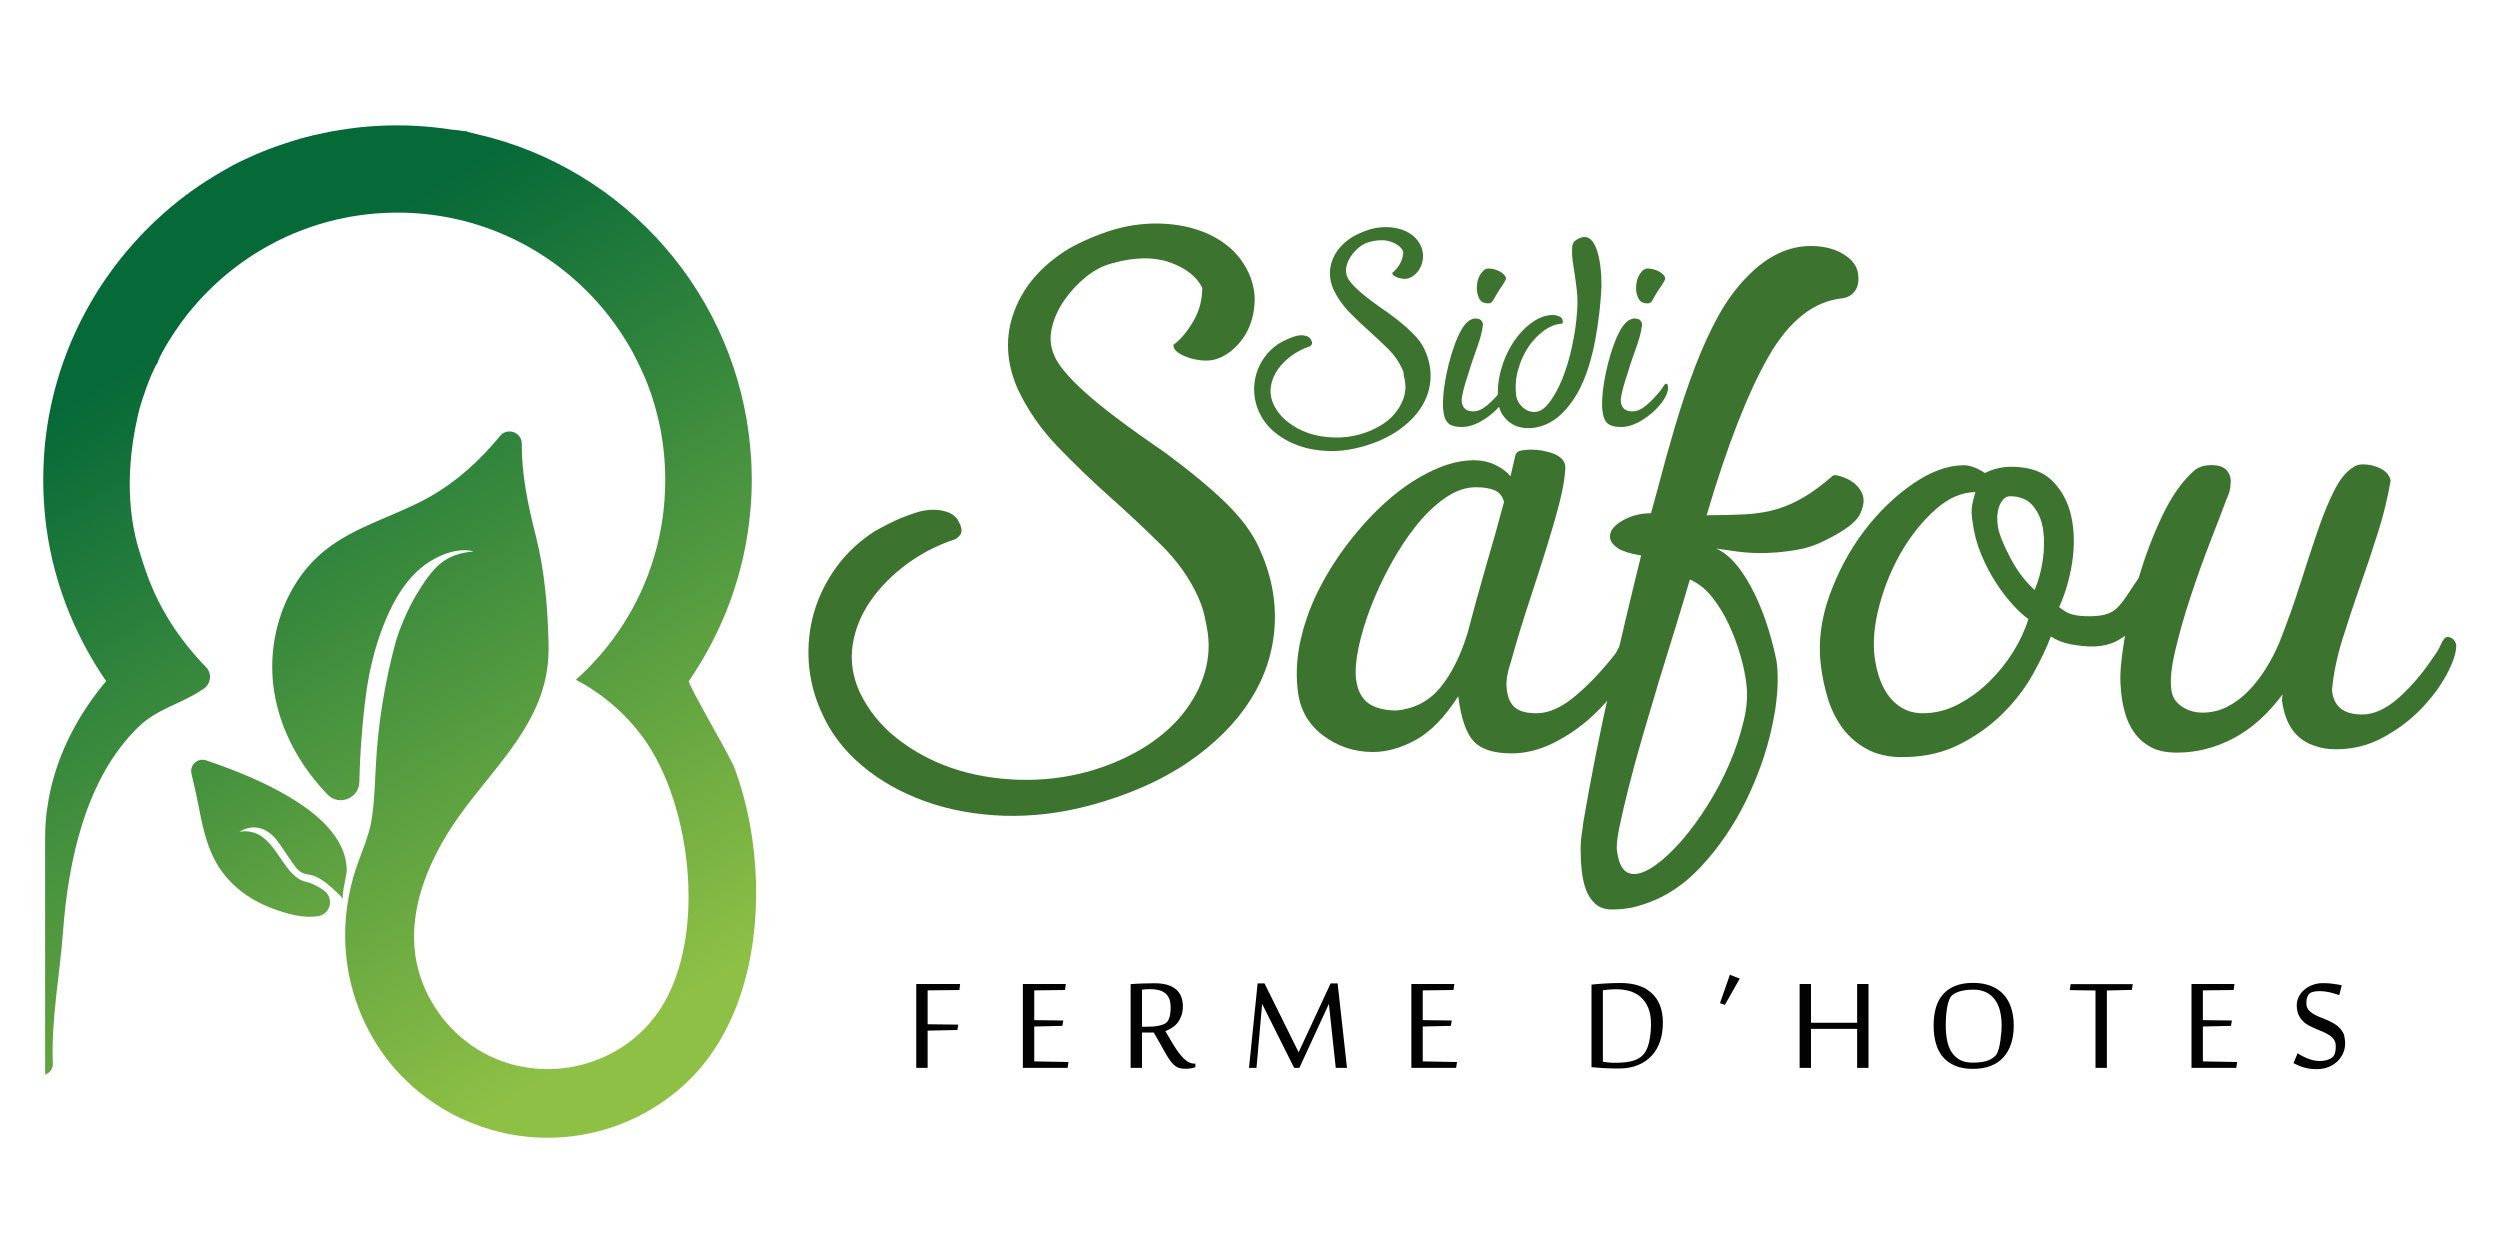 <?xml version="1.0" encoding="utf-8"?>
<!-- Generator: Adobe Illustrator 23.0.1, SVG Export Plug-In . SVG Version: 6.00 Build 0)  -->
<svg version="1.1" id="Layer_1" xmlns="http://www.w3.org/2000/svg" xmlns:xlink="http://www.w3.org/1999/xlink" x="0px" y="0px"
	 viewBox="0 0 200 99" style="enable-background:new 0 0 200 99;" xml:space="preserve">
<style type="text/css">
	.st0{fill:#3C732E;}
	.st1{fill:#020203;}
	.st2{fill:url(#XMLID_2_);}
	.st3{fill:url(#XMLID_3_);}
</style>
<g id="XMLID_21_">
	<g id="XMLID_20_">
		<g id="XMLID_69_">
			<path id="XMLID_70_" class="st0" d="M112.16,29.48c-0.26-0.57-0.63-1.09-1.12-1.58c-0.49-0.48-1.01-0.97-1.55-1.45
				c-0.54-0.48-1.06-0.98-1.57-1.5c-0.5-0.52-0.91-1.11-1.23-1.76c-0.36-0.81-0.39-1.6-0.11-2.36c0.28-0.76,0.83-1.39,1.64-1.89
				c0.4-0.23,0.85-0.42,1.34-0.58c0.44-0.13,0.87-0.19,1.3-0.19c0.43,0,0.82,0.06,1.19,0.17c0.37,0.11,0.69,0.28,0.97,0.5
				c0.28,0.22,0.49,0.5,0.65,0.84c0.13,0.3,0.18,0.59,0.17,0.87c-0.01,0.28-0.07,0.54-0.18,0.78c-0.11,0.23-0.25,0.44-0.44,0.61
				c-0.18,0.17-0.38,0.28-0.6,0.34c-0.11,0.03-0.24,0.04-0.38,0.02c-0.14-0.01-0.28-0.04-0.41-0.09c-0.13-0.04-0.23-0.1-0.32-0.16
				c-0.09-0.06-0.13-0.14-0.13-0.22c0.21-0.16,0.41-0.39,0.6-0.7c0.18-0.31,0.28-0.65,0.28-1.02c-0.17-0.34-0.5-0.6-0.98-0.77
				c-0.48-0.17-1.06-0.16-1.73,0.02c-0.28,0.07-0.55,0.21-0.81,0.42c-0.26,0.21-0.48,0.44-0.66,0.71c-0.18,0.27-0.31,0.55-0.37,0.84
				c-0.06,0.29-0.04,0.57,0.07,0.82c0.11,0.28,0.43,0.66,0.94,1.12c0.51,0.46,1.31,1.06,2.39,1.8c0.75,0.55,1.37,1.06,1.84,1.53
				c0.48,0.46,0.81,0.91,1.01,1.35c0.37,0.8,0.53,1.59,0.48,2.39c-0.05,0.8-0.3,1.54-0.74,2.24c-0.44,0.7-1.07,1.32-1.88,1.88
				c-0.81,0.55-1.79,0.99-2.94,1.3c-0.9,0.24-1.77,0.35-2.63,0.32c-0.86-0.03-1.66-0.17-2.39-0.44c-0.73-0.26-1.37-0.63-1.92-1.09
				c-0.55-0.46-0.96-1.01-1.23-1.63c-0.21-0.47-0.34-0.96-0.37-1.48c-0.04-0.52,0.02-1.02,0.16-1.51c0.14-0.49,0.37-0.95,0.68-1.38
				c0.31-0.43,0.7-0.79,1.17-1.09c0.2-0.11,0.41-0.22,0.63-0.32c0.22-0.1,0.45-0.18,0.69-0.26c0.27-0.07,0.52-0.08,0.76-0.02
				c0.23,0.06,0.39,0.17,0.46,0.34c0.06,0.1,0.08,0.19,0.07,0.28c-0.01,0.09-0.07,0.16-0.18,0.23c-0.53,0.17-1.01,0.42-1.46,0.75
				c-0.45,0.33-0.82,0.7-1.11,1.12c-0.29,0.42-0.47,0.87-0.54,1.34c-0.07,0.48,0,0.95,0.21,1.42c0.26,0.54,0.63,1.01,1.12,1.4
				c0.49,0.39,1.05,0.69,1.67,0.91c0.63,0.21,1.3,0.33,2.02,0.35c0.72,0.02,1.42-0.06,2.1-0.25c0.6-0.17,1.13-0.4,1.61-0.68
				c0.48-0.28,0.87-0.61,1.18-0.98c0.31-0.37,0.54-0.77,0.69-1.19c0.15-0.43,0.2-0.87,0.14-1.32c-0.03-0.18-0.06-0.37-0.11-0.55
				C112.31,29.85,112.25,29.66,112.16,29.48z"/>
			<path id="XMLID_72_" class="st0" d="M120.72,31.03c-0.01,0.3-0.14,0.63-0.38,0.99c-0.24,0.36-0.55,0.7-0.92,1.02
				c-0.37,0.32-0.77,0.59-1.2,0.8c-0.43,0.21-0.85,0.32-1.25,0.32c-0.54,0-0.92-0.11-1.13-0.32s-0.34-0.56-0.38-1.04
				c-0.03-0.23-0.03-0.54-0.01-0.94c0.02-0.4,0.07-0.84,0.15-1.31c0.08-0.48,0.18-0.97,0.31-1.47c0.13-0.5,0.27-0.98,0.44-1.44
				c0.16-0.45,0.34-0.86,0.54-1.22c0.2-0.36,0.41-0.61,0.64-0.77c0.18-0.11,0.35-0.17,0.49-0.17c0.24,0,0.41,0.06,0.49,0.17
				c0.09,0.11,0.13,0.23,0.13,0.34c-0.04,0.3-0.1,0.58-0.17,0.85c-0.07,0.27-0.16,0.55-0.26,0.84c-0.1,0.29-0.21,0.59-0.32,0.91
				c-0.11,0.31-0.23,0.66-0.34,1.04c-0.06,0.19-0.12,0.39-0.2,0.63c-0.08,0.23-0.15,0.47-0.21,0.7c-0.06,0.23-0.12,0.46-0.16,0.67
				c-0.04,0.21-0.06,0.39-0.04,0.53c0.07,0.5,0.38,0.75,0.92,0.75c0.36,0,0.73-0.16,1.12-0.49c0.39-0.33,0.76-0.72,1.12-1.17
				c0.09-0.11,0.17-0.23,0.25-0.36c0.08-0.13,0.15-0.19,0.2-0.19c0.07,0,0.12,0.03,0.14,0.1C120.68,30.87,120.7,30.95,120.72,31.03z
				 M118.77,24.23c-0.17-0.03-0.31-0.13-0.41-0.31c-0.1-0.18-0.17-0.4-0.21-0.67c-0.03-0.51,0.06-0.93,0.26-1.27
				c0.2-0.33,0.42-0.5,0.66-0.5c0.11,0,0.25,0.02,0.41,0.05c0.16,0.04,0.31,0.09,0.45,0.16c0.14,0.07,0.27,0.16,0.37,0.26
				c0.11,0.1,0.17,0.21,0.18,0.34c-0.01,0.07-0.05,0.15-0.11,0.25c-0.06,0.09-0.12,0.2-0.19,0.31c-0.2,0.28-0.35,0.52-0.45,0.69
				c-0.1,0.18-0.18,0.32-0.25,0.44c-0.06,0.11-0.13,0.19-0.19,0.23c-0.06,0.04-0.15,0.06-0.25,0.06c-0.04,0-0.09,0-0.13-0.01
				C118.88,24.26,118.83,24.24,118.77,24.23z"/>
			<path id="XMLID_75_" class="st0" d="M121.29,31.61c0.04,0.36,0.21,0.67,0.49,0.94c0.28,0.27,0.61,0.41,0.98,0.41
				c0.4,0,0.79-0.25,1.17-0.74c0.38-0.49,0.73-1.12,1.05-1.9c0.31-0.77,0.58-1.65,0.79-2.63c0.21-0.98,0.35-1.96,0.41-2.94
				c0.03-0.54,0.02-1.04-0.03-1.49c-0.05-0.45-0.11-0.88-0.17-1.28c-0.06-0.4-0.12-0.78-0.17-1.15c-0.05-0.37-0.06-0.74-0.03-1.11
				c0.01-0.24,0.14-0.43,0.37-0.56c0.23-0.14,0.44-0.2,0.63-0.2c0.21,0,0.4,0.1,0.57,0.29c0.16,0.19,0.3,0.46,0.42,0.81
				c0.11,0.35,0.2,0.76,0.26,1.25c0.06,0.48,0.09,1.01,0.09,1.58c-0.03,0.67-0.09,1.38-0.17,2.12c-0.09,0.75-0.2,1.49-0.34,2.24
				c-0.14,0.75-0.33,1.48-0.55,2.19c-0.23,0.71-0.51,1.36-0.84,1.96c-0.33,0.6-0.73,1.13-1.17,1.59c-0.45,0.46-0.96,0.81-1.55,1.03
				c-0.4,0.16-0.8,0.23-1.22,0.23c-0.67,0-1.22-0.19-1.65-0.58c-0.43-0.38-0.69-0.86-0.76-1.43c-0.1-0.9-0.03-1.77,0.2-2.61
				c0.23-0.85,0.57-1.6,1-2.25c0.43-0.65,0.93-1.18,1.49-1.58c0.56-0.4,1.12-0.6,1.67-0.6c0.17,0,0.34,0.04,0.51,0.11
				c0.17,0.07,0.26,0.19,0.28,0.34c0.01,0.07,0.01,0.13-0.01,0.18c-0.02,0.05-0.06,0.07-0.12,0.07c-0.44,0.03-0.89,0.21-1.35,0.53
				c-0.46,0.33-0.87,0.75-1.24,1.28c-0.36,0.53-0.64,1.13-0.83,1.8C121.26,30.18,121.21,30.88,121.29,31.61z"/>
			<path id="XMLID_77_" class="st0" d="M133.45,31.03c-0.01,0.3-0.14,0.63-0.38,0.99c-0.24,0.36-0.55,0.7-0.92,1.02
				c-0.37,0.32-0.77,0.59-1.2,0.8c-0.43,0.21-0.85,0.32-1.25,0.32c-0.54,0-0.92-0.11-1.13-0.32c-0.21-0.21-0.34-0.56-0.38-1.04
				c-0.03-0.23-0.03-0.54-0.01-0.94c0.02-0.4,0.07-0.84,0.15-1.31c0.08-0.48,0.18-0.97,0.31-1.47c0.13-0.5,0.27-0.98,0.44-1.44
				c0.16-0.45,0.34-0.86,0.54-1.22c0.2-0.36,0.41-0.61,0.64-0.77c0.18-0.11,0.35-0.17,0.49-0.17c0.24,0,0.41,0.06,0.49,0.17
				c0.09,0.11,0.13,0.23,0.13,0.34c-0.04,0.3-0.1,0.58-0.17,0.85c-0.07,0.27-0.16,0.55-0.26,0.84c-0.1,0.29-0.21,0.59-0.32,0.91
				c-0.11,0.31-0.23,0.66-0.34,1.04c-0.06,0.19-0.12,0.39-0.2,0.63c-0.08,0.23-0.15,0.47-0.21,0.7c-0.06,0.23-0.12,0.46-0.16,0.67
				c-0.04,0.21-0.06,0.39-0.04,0.53c0.07,0.5,0.38,0.75,0.92,0.75c0.36,0,0.73-0.16,1.12-0.49c0.39-0.33,0.76-0.72,1.12-1.17
				c0.09-0.11,0.17-0.23,0.25-0.36c0.08-0.13,0.15-0.19,0.2-0.19c0.07,0,0.12,0.03,0.14,0.1C133.42,30.87,133.43,30.95,133.45,31.03
				z M131.51,24.23c-0.17-0.03-0.31-0.13-0.41-0.31c-0.1-0.18-0.17-0.4-0.21-0.67c-0.03-0.51,0.06-0.93,0.26-1.27
				c0.2-0.33,0.42-0.5,0.66-0.5c0.11,0,0.25,0.02,0.41,0.05c0.16,0.04,0.31,0.09,0.45,0.16c0.14,0.07,0.27,0.16,0.37,0.26
				s0.17,0.21,0.18,0.34c-0.01,0.07-0.05,0.15-0.11,0.25c-0.06,0.09-0.12,0.2-0.19,0.31c-0.2,0.28-0.35,0.52-0.45,0.69
				c-0.1,0.18-0.18,0.32-0.25,0.44c-0.06,0.11-0.13,0.19-0.19,0.23c-0.06,0.04-0.15,0.06-0.25,0.06c-0.04,0-0.09,0-0.13-0.01
				C131.61,24.26,131.56,24.24,131.51,24.23z"/>
		</g>
		<g id="XMLID_54_">
			<path id="XMLID_55_" class="st0" d="M95.85,47.76c-0.68-1.5-1.66-2.89-2.96-4.17c-1.3-1.28-2.66-2.56-4.09-3.83
				c-1.43-1.28-2.81-2.6-4.14-3.98c-1.33-1.37-2.42-2.92-3.24-4.65c-0.94-2.14-1.03-4.22-0.28-6.23c0.75-2.01,2.2-3.67,4.34-4.99
				c1.05-0.6,2.24-1.11,3.55-1.52c1.16-0.34,2.31-0.51,3.44-0.51c1.13,0,2.18,0.15,3.16,0.45c0.98,0.3,1.83,0.74,2.57,1.33
				c0.73,0.58,1.31,1.33,1.72,2.23c0.34,0.79,0.49,1.56,0.45,2.31c-0.04,0.75-0.2,1.44-0.48,2.06c-0.28,0.62-0.67,1.16-1.16,1.61
				c-0.49,0.45-1.01,0.75-1.58,0.9c-0.3,0.08-0.64,0.09-1.02,0.06c-0.38-0.04-0.73-0.11-1.07-0.23c-0.34-0.11-0.62-0.25-0.85-0.42
				c-0.23-0.17-0.34-0.37-0.34-0.59c0.56-0.41,1.09-1.03,1.58-1.86c0.49-0.83,0.73-1.73,0.73-2.71c-0.45-0.9-1.32-1.58-2.59-2.03
				c-1.28-0.45-2.8-0.43-4.57,0.06c-0.75,0.19-1.47,0.55-2.14,1.1c-0.68,0.55-1.26,1.18-1.75,1.89c-0.49,0.71-0.82,1.46-0.99,2.23
				c-0.17,0.77-0.1,1.49,0.2,2.17c0.3,0.75,1.13,1.74,2.48,2.96c1.35,1.22,3.46,2.81,6.32,4.76c1.99,1.47,3.62,2.81,4.88,4.03
				c1.26,1.22,2.15,2.42,2.68,3.58c0.98,2.11,1.4,4.21,1.27,6.32c-0.13,2.11-0.78,4.08-1.95,5.92c-1.17,1.84-2.82,3.5-4.96,4.96
				s-4.74,2.61-7.78,3.44c-2.37,0.64-4.69,0.92-6.96,0.85c-2.27-0.08-4.38-0.46-6.32-1.16c-1.94-0.7-3.63-1.65-5.07-2.88
				c-1.45-1.22-2.53-2.66-3.24-4.31c-0.56-1.24-0.89-2.55-0.99-3.92c-0.09-1.37,0.05-2.71,0.42-4c0.38-1.3,0.98-2.51,1.8-3.64
				c0.83-1.13,1.86-2.09,3.1-2.88c0.53-0.3,1.08-0.58,1.66-0.85c0.58-0.26,1.19-0.49,1.83-0.68c0.71-0.19,1.38-0.21,2-0.06
				c0.62,0.15,1.02,0.45,1.21,0.9c0.15,0.26,0.22,0.51,0.2,0.73c-0.02,0.23-0.18,0.43-0.48,0.62c-1.39,0.45-2.68,1.11-3.86,1.97
				c-1.18,0.87-2.16,1.85-2.93,2.96c-0.77,1.11-1.25,2.29-1.44,3.55c-0.19,1.26,0,2.51,0.56,3.75c0.68,1.43,1.66,2.66,2.96,3.69
				c1.3,1.03,2.77,1.83,4.43,2.4c1.65,0.56,3.43,0.87,5.33,0.93c1.9,0.06,3.75-0.16,5.55-0.65c1.58-0.45,3-1.05,4.26-1.8
				c1.26-0.75,2.3-1.62,3.13-2.59c0.83-0.98,1.44-2.03,1.83-3.16c0.39-1.13,0.52-2.29,0.37-3.5c-0.08-0.49-0.17-0.98-0.28-1.47
				C96.24,48.74,96.07,48.25,95.85,47.76z"/>
			<path id="XMLID_57_" class="st0" d="M130.69,51.88c-0.04,0.75-0.36,1.62-0.96,2.59c-0.6,0.98-1.36,1.9-2.28,2.76
				c-0.92,0.86-1.96,1.59-3.1,2.17c-1.15,0.58-2.28,0.87-3.41,0.87c-1.43,0-2.44-0.32-3.04-0.96c-0.6-0.64-1.02-1.84-1.24-3.61
				c-1.09,1.69-2.23,2.86-3.41,3.5c-1.18,0.64-2.32,0.96-3.41,0.96c-1.5,0-2.85-0.45-4.03-1.35c-1.18-0.9-1.85-2.12-2-3.67
				c-0.15-1.32-0.06-2.69,0.28-4.12c0.34-1.43,0.86-2.82,1.58-4.17c0.71-1.35,1.56-2.64,2.54-3.86c0.98-1.22,2.01-2.29,3.1-3.21
				c1.09-0.92,2.21-1.64,3.36-2.17c1.15-0.53,2.23-0.79,3.24-0.79c0.64,0,1.22,0.13,1.75,0.39c0.53,0.26,0.92,0.56,1.18,0.9
				l0.39-1.69c0.07-0.23,0.25-0.36,0.54-0.39c0.28-0.04,0.52-0.06,0.7-0.06c0.3,0,0.61,0.03,0.93,0.08c0.32,0.06,0.62,0.14,0.9,0.25
				c0.28,0.11,0.51,0.26,0.68,0.45c0.17,0.19,0.25,0.41,0.25,0.68c-0.04,0.79-0.2,1.73-0.48,2.82c-0.28,1.09-0.63,2.29-1.04,3.61
				c-0.41,1.32-0.87,2.74-1.38,4.29c-0.51,1.54-1.01,3.18-1.49,4.91c-0.3,0.9-0.39,1.63-0.28,2.2c0.08,0.6,0.29,1.05,0.65,1.35
				c0.36,0.3,0.93,0.45,1.72,0.45c0.98,0,2.02-0.47,3.13-1.41c1.11-0.94,2.17-2.07,3.19-3.38l0.68-1.24
				c0.04-0.04,0.11-0.06,0.23-0.06c0.19,0,0.32,0.09,0.39,0.28C130.6,51.44,130.65,51.65,130.69,51.88z M111.75,56.84
				c1.43-0.15,2.58-0.76,3.47-1.83c0.88-1.07,1.61-2.51,2.17-4.31c0.49-1.88,0.99-3.68,1.49-5.41c0.51-1.73,0.99-3.44,1.44-5.13
				c-0.11-0.45-0.36-0.76-0.73-0.93c-0.38-0.17-0.88-0.25-1.52-0.25c-0.83,0-1.65,0.29-2.48,0.87c-0.83,0.58-1.61,1.33-2.34,2.26
				c-0.73,0.92-1.41,1.96-2.03,3.1c-0.62,1.15-1.15,2.28-1.58,3.41c-0.43,1.13-0.75,2.2-0.96,3.21c-0.21,1.02-0.27,1.84-0.2,2.48
				c0.11,0.9,0.44,1.55,0.99,1.95C110.01,56.64,110.77,56.84,111.75,56.84z"/>
			<path id="XMLID_60_" class="st0" d="M145.97,43.25c-0.75,0.38-1.53,0.63-2.34,0.76c-0.81,0.13-1.61,0.21-2.4,0.23
				c-0.79,0.02-1.52-0.02-2.2-0.11c-0.68-0.09-1.26-0.18-1.75-0.25c0.98,0.41,1.91,1.43,2.79,3.05c0.88,1.62,1.57,3.61,2.06,5.98
				c0.19,1.47,0.07,3.21-0.37,5.22c-0.43,2.01-1.13,3.99-2.09,5.95c-0.96,1.95-2.15,3.7-3.58,5.24c-1.43,1.54-3.04,2.57-4.85,3.1
				c-0.68,0.23-1.43,0.34-2.26,0.34c-0.56,0-1.02-0.15-1.35-0.45c-0.34-0.3-0.59-0.69-0.76-1.16c-0.17-0.47-0.28-1-0.34-1.58
				c-0.06-0.58-0.08-1.16-0.08-1.72c0-0.38,0.03-0.73,0.08-1.07c0.06-0.34,0.1-0.68,0.14-1.02c0.6-3.53,1.31-7.09,2.11-10.69
				c0.81-3.59,1.64-7.13,2.51-10.63c-0.87-0.15-1.48-0.34-1.83-0.56c-0.36-0.23-0.57-0.49-0.65-0.79c-0.08-0.53,0.23-1,0.93-1.41
				c0.7-0.41,1.47-0.62,2.34-0.62l0.51-1.86c0.45-1.73,0.92-3.42,1.41-5.08c0.49-1.65,1.01-3.22,1.58-4.71
				c0.56-1.48,1.18-2.85,1.86-4.09c0.68-1.24,1.45-2.29,2.31-3.16c1.58-1.65,3.29-2.48,5.13-2.48c1.01,0,1.88,0.22,2.59,0.65
				c0.71,0.43,1.11,0.97,1.18,1.61c0.07,0.53,0,0.96-0.23,1.3c-0.23,0.34-0.56,0.55-1.01,0.62c-2.29,0.23-4.27,1.78-5.92,4.65
				c-1.65,2.88-3.31,7.11-4.96,12.71c1.24,0,2.31-0.03,3.21-0.08c0.9-0.06,1.72-0.2,2.45-0.42c0.73-0.23,1.45-0.54,2.14-0.96
				c0.7-0.41,1.46-0.98,2.28-1.69c0.11-0.11,0.45-0.06,1.01,0.17c0.56,0.23,0.99,0.58,1.27,1.07c0.28,0.49,0.26,1.07-0.06,1.75
				C148.56,41.73,147.59,42.46,145.97,43.25z M139.71,54.7c-0.08-0.68-0.24-1.44-0.48-2.28c-0.24-0.85-0.56-1.67-0.93-2.48
				c-0.38-0.81-0.82-1.53-1.33-2.17c-0.51-0.64-1.1-1.11-1.78-1.41c-0.3,1.05-0.67,2.27-1.1,3.67c-0.43,1.39-0.87,2.83-1.33,4.31
				c-0.45,1.49-0.89,2.98-1.33,4.48c-0.43,1.5-0.81,2.88-1.13,4.14c-0.32,1.26-0.57,2.35-0.76,3.27c-0.19,0.92-0.24,1.55-0.17,1.89
				c0.15,1.2,0.6,1.8,1.35,1.8c0.49,0,1.07-0.24,1.75-0.73c0.68-0.49,1.37-1.15,2.09-1.97c0.71-0.83,1.4-1.77,2.06-2.82
				c0.66-1.05,1.23-2.14,1.72-3.27c0.49-1.13,0.86-2.25,1.13-3.36C139.75,56.66,139.83,55.64,139.71,54.7z"/>
			<path id="XMLID_63_" class="st0" d="M164.07,50.92c-0.34,0.9-0.82,1.91-1.44,3.02c-0.62,1.11-1.42,2.15-2.4,3.13
				c-0.98,0.98-2.13,1.8-3.47,2.48c-1.33,0.68-2.87,1.02-4.6,1.02c-1.09,0-2.03-0.22-2.82-0.65c-0.79-0.43-1.44-1-1.95-1.69
				c-0.51-0.7-0.89-1.48-1.16-2.34c-0.26-0.86-0.45-1.75-0.56-2.65c-0.23-1.84,0.01-3.72,0.7-5.64c0.7-1.92,1.63-3.64,2.79-5.16
				c1.16-1.52,2.46-2.77,3.89-3.75c1.43-0.98,2.78-1.47,4.06-1.47c0.49,0,1.05,0.21,1.69,0.62c0.38-0.19,0.74-0.32,1.1-0.39
				c0.36-0.08,0.69-0.11,0.99-0.11c1.47,0,2.57,0.39,3.33,1.16c0.75,0.77,1.25,1.72,1.49,2.85c0.24,1.13,0.26,2.35,0.06,3.67
				c-0.21,1.32-0.56,2.5-1.04,3.55c0.41,0.34,0.81,0.55,1.18,0.62c0.38,0.08,0.79,0.11,1.24,0.11c0.56,0,1.02-0.06,1.38-0.17
				c0.36-0.11,0.67-0.31,0.93-0.59c0.26-0.28,0.53-0.63,0.79-1.04c0.26-0.41,0.62-0.94,1.07-1.58c0.04-0.15,0.15-0.23,0.34-0.23
				c0.15,0,0.27,0.09,0.37,0.28c0.09,0.19,0.18,0.39,0.25,0.62c-0.08,0.53-0.22,1.09-0.42,1.69c-0.21,0.6-0.51,1.16-0.9,1.66
				c-0.39,0.51-0.89,0.93-1.49,1.27c-0.6,0.34-1.32,0.51-2.14,0.51c-0.45,0-1-0.06-1.64-0.17
				C165.07,51.43,164.52,51.22,164.07,50.92z M153.81,57.06c0.98,0,1.92-0.23,2.82-0.7c0.9-0.47,1.73-1.07,2.48-1.8
				c0.75-0.73,1.4-1.54,1.95-2.42c0.54-0.88,0.95-1.76,1.21-2.62c-0.34-0.23-0.74-0.59-1.21-1.1c-0.47-0.51-0.93-1.11-1.38-1.8
				c-0.45-0.7-0.85-1.45-1.18-2.26c-0.34-0.81-0.56-1.64-0.68-2.51c-0.11-0.6-0.12-1.12-0.03-1.55c0.09-0.43,0.18-0.74,0.25-0.93
				c-1.09,0-2.15,0.46-3.19,1.38c-1.03,0.92-1.94,2.04-2.71,3.35c-0.77,1.32-1.36,2.74-1.78,4.29c-0.41,1.54-0.55,2.93-0.39,4.17
				c0.19,1.43,0.62,2.54,1.3,3.33C151.95,56.67,152.79,57.06,153.81,57.06z M162.77,47.2c0.3-0.71,0.52-1.5,0.65-2.37
				c0.13-0.86,0.14-1.68,0.03-2.45c-0.11-0.77-0.39-1.41-0.82-1.92c-0.43-0.51-1.04-0.76-1.83-0.76c-0.34,0-0.61,0.24-0.82,0.7
				c-0.21,0.47-0.25,1.06-0.14,1.78c0.11,0.6,0.44,1.42,0.99,2.45C161.37,45.67,162.02,46.52,162.77,47.2z"/>
			<path id="XMLID_67_" class="st0" d="M196.49,51.82c-0.04,0.56-0.3,1.3-0.79,2.2c-0.49,0.9-1.16,1.8-2,2.68
				c-0.85,0.88-1.85,1.64-3.02,2.28c-1.17,0.64-2.42,0.96-3.78,0.96c-0.64,0-1.17-0.08-1.58-0.23c-1.58-0.45-2.5-1.67-2.76-3.67
				c0-0.23,0.02-0.39,0.06-0.51c-1.17,1.58-2.47,2.75-3.92,3.52c-1.45,0.77-2.96,1.16-4.54,1.16c-0.87,0-1.57-0.15-2.11-0.45
				c-0.55-0.3-0.99-0.7-1.33-1.18c-0.34-0.49-0.59-1.05-0.76-1.69c-0.17-0.64-0.27-1.32-0.31-2.03c-0.07-0.79,0.02-1.98,0.28-3.58
				c0.26-1.6,0.65-3.27,1.16-5.02c0.51-1.75,1.14-3.41,1.89-4.99c0.75-1.58,1.6-2.78,2.54-3.61c0.34-0.3,0.81-0.45,1.41-0.45
				c0.56,0,0.97,0.14,1.21,0.42c0.24,0.28,0.35,0.63,0.31,1.04c0,0.38-0.11,0.81-0.34,1.3c-0.34,0.9-0.78,2.06-1.33,3.47
				c-0.55,1.41-1.06,2.86-1.55,4.34c-0.49,1.49-0.89,2.9-1.21,4.26c-0.32,1.35-0.42,2.41-0.31,3.16c0.07,0.56,0.36,1.01,0.85,1.33
				c0.49,0.32,1.03,0.48,1.64,0.48c0.71,0,1.38-0.16,2-0.48c0.62-0.32,1.18-0.74,1.69-1.27c0.51-0.53,0.97-1.12,1.38-1.78
				c0.41-0.66,0.77-1.34,1.07-2.06c0.64-1.62,1.2-3.19,1.69-4.74c0.49-1.54,0.95-2.94,1.38-4.2c0.43-1.26,0.87-2.34,1.33-3.24
				c0.45-0.9,0.96-1.52,1.52-1.86c0.19-0.15,0.45-0.23,0.79-0.23c0.49,0,0.96,0.11,1.41,0.34c0.45,0.23,0.71,0.55,0.79,0.96
				c-0.23,1.35-0.56,2.74-1.02,4.17c-0.45,1.43-0.93,2.87-1.44,4.31c-0.51,1.45-0.98,2.87-1.41,4.26c-0.43,1.39-0.7,2.73-0.82,4
				c0.11,1.32,0.92,1.97,2.42,1.97c0.94,0,1.92-0.45,2.93-1.35c1.01-0.9,1.95-2.01,2.82-3.33c0.19-0.23,0.37-0.54,0.54-0.93
				c0.17-0.39,0.35-0.59,0.54-0.59c0.19,0,0.36,0.08,0.51,0.25C196.47,51.4,196.53,51.59,196.49,51.82z"/>
		</g>
		<g id="XMLID_15_">
			<path id="XMLID_22_" class="st1" d="M74.21,85.43h-0.91v-6.71h3.51l-0.06,0.48l-2.54,0.03v2.71l2.45,0.03l-0.07,0.43l-2.38,0.05
				V85.43z"/>
			<path id="XMLID_27_" class="st1" d="M85.41,85.43h-3.58v-6.71h3.44l-0.07,0.48l-2.46,0.03v2.38l2.32,0.03l-0.07,0.43l-2.25,0.05
				v2.79l2.74,0.05L85.41,85.43z"/>
			<path id="XMLID_30_" class="st1" d="M92.3,82.6h-0.94v2.83h-0.91v-6.7c0.28-0.02,0.58-0.04,0.91-0.05
				c0.33-0.01,0.66-0.02,0.98-0.02c0.39,0,0.73,0.04,1.02,0.12c0.29,0.08,0.53,0.2,0.71,0.36c0.19,0.16,0.33,0.35,0.42,0.58
				c0.09,0.23,0.14,0.48,0.14,0.77c0,0.28-0.04,0.53-0.11,0.74c-0.08,0.22-0.18,0.41-0.3,0.57s-0.28,0.3-0.45,0.41
				c-0.17,0.11-0.35,0.21-0.54,0.28c0.2,0.35,0.39,0.67,0.58,0.99c0.19,0.31,0.37,0.59,0.56,0.83c0.19,0.24,0.38,0.43,0.57,0.57
				c0.19,0.14,0.4,0.21,0.62,0.21h0.07v0.29c-0.1,0.04-0.22,0.06-0.37,0.09c-0.15,0.02-0.3,0.03-0.45,0.03
				c-0.22,0-0.4-0.03-0.56-0.09c-0.15-0.06-0.3-0.17-0.45-0.33c-0.15-0.16-0.3-0.39-0.48-0.68c-0.17-0.29-0.38-0.66-0.63-1.12
				L92.3,82.6z M91.64,82.14c0.41,0,0.74-0.02,1-0.07c0.26-0.05,0.45-0.12,0.59-0.2c0.06-0.04,0.12-0.09,0.17-0.16
				c0.05-0.07,0.1-0.15,0.13-0.25c0.04-0.1,0.07-0.23,0.09-0.37c0.02-0.15,0.03-0.32,0.03-0.53c0-0.26-0.04-0.48-0.11-0.66
				c-0.07-0.18-0.18-0.33-0.32-0.44c-0.14-0.11-0.31-0.2-0.51-0.25c-0.2-0.05-0.42-0.08-0.68-0.08c-0.13,0-0.24,0-0.33,0.01
				c-0.09,0.01-0.21,0.02-0.34,0.03v2.97H91.64z"/>
			<path id="XMLID_34_" class="st1" d="M106.86,85.43l-0.55-5.12l-2.36,5.12h-0.42l-2.56-5.12l-0.45,5.12h-0.6l0.69-6.76h0.55
				l2.73,5.51l2.56-5.51h0.56l0.75,6.76H106.86z"/>
			<path id="XMLID_36_" class="st1" d="M116.49,85.43h-3.58v-6.71h3.44l-0.07,0.48l-2.46,0.03v2.38l2.32,0.03l-0.07,0.43l-2.25,0.05
				v2.79l2.74,0.05L116.49,85.43z"/>
			<path id="XMLID_38_" class="st1" d="M127.32,78.77c0.14-0.02,0.31-0.03,0.5-0.05c0.19-0.02,0.38-0.03,0.59-0.04
				c0.2-0.01,0.41-0.02,0.62-0.03c0.21-0.01,0.41-0.01,0.61-0.01c0.51,0,0.98,0.06,1.39,0.19c0.42,0.13,0.77,0.32,1.07,0.59
				c0.3,0.26,0.53,0.59,0.69,0.99c0.16,0.4,0.24,0.86,0.24,1.4c0,0.54-0.07,1.03-0.22,1.48c-0.15,0.45-0.37,0.84-0.67,1.16
				c-0.3,0.32-0.67,0.58-1.11,0.76c-0.44,0.18-0.95,0.27-1.54,0.27c-0.39,0-0.78-0.01-1.16-0.03c-0.38-0.02-0.72-0.05-1.01-0.08
				V78.77z M128.23,84.94c0.14,0.02,0.29,0.04,0.46,0.06c0.17,0.02,0.36,0.02,0.57,0.02c0.42,0,0.8-0.03,1.14-0.1
				c0.34-0.07,0.61-0.18,0.83-0.34c0.1-0.07,0.21-0.18,0.31-0.3c0.1-0.13,0.19-0.3,0.27-0.51c0.08-0.21,0.14-0.47,0.19-0.77
				c0.05-0.3,0.08-0.66,0.08-1.08c0-0.52-0.08-0.96-0.23-1.31c-0.15-0.36-0.36-0.64-0.61-0.86c-0.25-0.22-0.55-0.37-0.88-0.47
				c-0.33-0.09-0.67-0.14-1.03-0.14c-0.15,0-0.28,0-0.38,0.01c-0.1,0-0.19,0.01-0.27,0.02c-0.08,0.01-0.15,0.01-0.22,0.02
				c-0.07,0.01-0.14,0.02-0.23,0.03V84.94z"/>
			<path id="XMLID_41_" class="st1" d="M139.18,78.29l-1.19,2.1l-0.39-0.14l0.79-2.27L139.18,78.29z"/>
			<path id="XMLID_43_" class="st1" d="M148.57,85.43v-3.12h-3.69v3.12h-0.91v-6.71h0.91v3.1h3.69v-3.1h0.91v6.71H148.57z"/>
			<path id="XMLID_45_" class="st1" d="M161.1,82.05c0,0.53-0.07,1.01-0.21,1.44c-0.14,0.43-0.34,0.79-0.61,1.09
				c-0.27,0.3-0.61,0.53-1.02,0.69c-0.41,0.16-0.88,0.24-1.43,0.24c-0.55,0-1.02-0.08-1.42-0.25c-0.4-0.17-0.72-0.4-0.98-0.7
				c-0.25-0.3-0.44-0.67-0.56-1.09c-0.12-0.43-0.18-0.9-0.18-1.43c0-0.52,0.06-1,0.18-1.42c0.12-0.42,0.31-0.78,0.57-1.07
				c0.26-0.3,0.59-0.52,0.98-0.68c0.4-0.16,0.87-0.24,1.42-0.24c0.54,0,1.02,0.08,1.42,0.24c0.41,0.16,0.74,0.38,1.02,0.68
				c0.27,0.29,0.47,0.65,0.61,1.07C161.03,81.05,161.1,81.53,161.1,82.05z M160.13,82.05c0-0.43-0.04-0.82-0.13-1.17
				c-0.09-0.35-0.22-0.66-0.41-0.91c-0.19-0.25-0.42-0.45-0.71-0.59c-0.29-0.14-0.63-0.21-1.03-0.21c-0.35,0-0.67,0.04-0.96,0.11
				c-0.3,0.07-0.53,0.19-0.71,0.33c-0.1,0.08-0.18,0.21-0.24,0.37c-0.07,0.16-0.12,0.35-0.16,0.57c-0.04,0.22-0.07,0.45-0.09,0.71
				c-0.02,0.26-0.03,0.52-0.03,0.8c0,0.42,0.04,0.82,0.11,1.18c0.07,0.36,0.19,0.67,0.36,0.93c0.17,0.26,0.39,0.47,0.66,0.62
				c0.28,0.15,0.62,0.22,1.04,0.22c0.4,0,0.73-0.04,1.01-0.11c0.28-0.07,0.53-0.2,0.74-0.39c0.1-0.08,0.18-0.2,0.24-0.37
				c0.07-0.17,0.12-0.36,0.16-0.58c0.04-0.22,0.08-0.46,0.09-0.72C160.12,82.57,160.13,82.31,160.13,82.05z"/>
			<path id="XMLID_48_" class="st1" d="M167.64,85.43v-6.19l-2.06-0.03l0.07-0.48h4.97l-0.07,0.46l-2,0.05v6.19H167.64z"/>
			<path id="XMLID_50_" class="st1" d="M178.9,85.43h-3.58v-6.71h3.44l-0.07,0.48l-2.46,0.03v2.38l2.32,0.03l-0.07,0.43l-2.25,0.05
				v2.79l2.74,0.05L178.9,85.43z"/>
			<path id="XMLID_52_" class="st1" d="M187.61,83.49c0,0.25-0.05,0.5-0.15,0.74c-0.1,0.24-0.25,0.46-0.44,0.65
				c-0.19,0.19-0.43,0.35-0.71,0.47c-0.28,0.12-0.6,0.18-0.97,0.18c-0.38,0-0.72-0.04-1.02-0.13c-0.3-0.09-0.58-0.21-0.84-0.35
				l0.33-0.79c0.1,0.07,0.21,0.13,0.35,0.21c0.14,0.07,0.28,0.14,0.43,0.2s0.31,0.11,0.48,0.15c0.16,0.04,0.32,0.06,0.48,0.06
				c0.21,0,0.39-0.02,0.54-0.06c0.15-0.04,0.27-0.09,0.37-0.14c0.05-0.03,0.1-0.07,0.15-0.11c0.05-0.04,0.09-0.1,0.13-0.18
				c0.04-0.07,0.07-0.17,0.09-0.28c0.02-0.11,0.03-0.25,0.03-0.4c0-0.21-0.04-0.38-0.13-0.52c-0.09-0.14-0.21-0.26-0.36-0.36
				c-0.15-0.1-0.32-0.19-0.5-0.27c-0.19-0.08-0.38-0.16-0.57-0.24c-0.19-0.08-0.39-0.17-0.57-0.27c-0.19-0.1-0.36-0.22-0.5-0.37
				c-0.15-0.15-0.27-0.32-0.36-0.53c-0.09-0.21-0.13-0.46-0.13-0.75c0-0.21,0.05-0.41,0.14-0.62c0.1-0.21,0.23-0.4,0.42-0.56
				c0.18-0.17,0.4-0.31,0.67-0.41c0.26-0.11,0.56-0.16,0.9-0.16c0.27,0,0.52,0.02,0.76,0.05c0.24,0.03,0.47,0.07,0.71,0.12
				l-0.2,0.79c-0.25-0.09-0.51-0.16-0.78-0.23c-0.27-0.06-0.52-0.09-0.76-0.09c-0.18,0-0.35,0.01-0.48,0.04
				c-0.14,0.03-0.25,0.07-0.32,0.12c-0.08,0.06-0.15,0.15-0.2,0.27c-0.06,0.12-0.09,0.29-0.09,0.53c0,0.19,0.04,0.35,0.13,0.48
				c0.09,0.13,0.21,0.24,0.36,0.34c0.15,0.1,0.32,0.18,0.5,0.26c0.19,0.08,0.38,0.16,0.58,0.24c0.2,0.08,0.39,0.17,0.58,0.28
				c0.19,0.1,0.36,0.23,0.5,0.38c0.15,0.15,0.27,0.33,0.36,0.54C187.56,82.94,187.61,83.19,187.61,83.49z"/>
		</g>
	</g>
	<g id="XMLID_16_">
		<linearGradient id="XMLID_2_" gradientUnits="userSpaceOnUse" x1="34.904" y1="89.551" x2="3.407" y2="36.549">
			<stop  offset="0" style="stop-color:#8EC045"/>
			<stop  offset="1" style="stop-color:#066938"/>
		</linearGradient>
		<path id="XMLID_18_" class="st2" d="M27.7,69.96c0.03-0.15,0.04-0.28,0.04-0.35c-0.03-2.62-2.46-4.57-4.51-5.8
			c-2.08-1.25-4.41-2.19-6.73-2.98c-0.68-0.23-1.35,0.37-1.18,1.07l0,0.01c0.18,0.78,0.37,1.55,0.52,2.34
			c0.3,1.55,0.6,3.13,1.34,4.55c1,1.89,2.66,3.14,4.62,3.88c1.07,0.4,2.48,0.82,3.69,0.6c0.97-0.18,1.24-1.44,0.44-2.03
			c-0.41-0.3-0.91-0.58-1.51-0.72c-2-0.49-2.41-4.45-5.25-3.99c0,0,1.66-1.21,3.13,0.88c1.47,2.09,1.42,2.41,2.51,2.57
			c1.07,0.15,2.6,1.88,2.64,1.92C27.32,71.74,27.59,70.59,27.7,69.96z"/>
		<linearGradient id="XMLID_3_" gradientUnits="userSpaceOnUse" x1="47.367" y1="84.344" x2="13.55" y2="27.437">
			<stop  offset="0" style="stop-color:#8EC045"/>
			<stop  offset="1" style="stop-color:#066938"/>
		</linearGradient>
		<path id="XMLID_17_" class="st3" d="M60.48,70.57c-0.09-3.1-0.64-6.22-1.72-9.13c-0.35-0.95-3.79-6.76-3.65-6.96
			c2.73-3.97,4.51-8.67,4.93-13.75c0.07-0.76,0.1-1.54,0.1-2.33c0-0.79-0.03-1.58-0.1-2.36c-1.01-12.42-10.01-22.58-21.86-25.3
			c-0.22-0.06-0.46-0.12-0.69-0.17c-0.06-0.01-0.11-0.07-0.16-0.07c-0.14,0-0.28-0.01-0.41-0.04c-0.26-0.05-0.51-0.07-0.77-0.09
			c-0.01,0-0.02,0-0.03,0c-0.02,0-0.04,0-0.06-0.01c-0.02,0-0.03-0.01-0.05-0.01c-0.44-0.07-0.88-0.12-1.32-0.17
			c-0.48-0.05-0.95-0.08-1.43-0.11c-0.48-0.03-0.96-0.04-1.45-0.04h-0.02c-0.97,0-1.93,0.05-2.88,0.14
			c-0.12,0.01-0.24,0.03-0.36,0.04c-0.05,0-0.1,0.01-0.15,0.02c-0.22,0.03-0.58,0.07-0.8,0.11c-0.28,0.04-0.55,0.09-0.82,0.13
			c-0.23,0.04-0.46,0.08-0.7,0.14c-0.16,0.03-0.33,0.07-0.49,0.1c-0.13,0.03-0.25,0.06-0.37,0.08c0,0-0.01,0-0.02,0
			c-0.03,0.01-0.05,0.01-0.08,0.02c0,0-0.01,0-0.01,0c-0.36,0.09-0.72,0.18-1.08,0.28c-0.45,0.13-0.89,0.27-1.33,0.42
			c-0.09,0.03-0.18,0.06-0.27,0.09c-0.14,0.04-0.27,0.09-0.41,0.14c-0.37,0.13-0.73,0.27-1.09,0.42l-0.4,0.17
			c-0.13,0.06-0.25,0.11-0.37,0.16c-0.06,0.03-0.11,0.05-0.17,0.08c-0.01,0-0.02,0.01-0.03,0.01c-0.15,0.07-0.3,0.14-0.45,0.21
			c-0.01,0.01-0.03,0.01-0.05,0.02c-0.19,0.09-0.38,0.19-0.57,0.28c-0.17,0.08-0.34,0.17-0.5,0.27c-0.05,0.02-0.1,0.05-0.14,0.08
			c-0.19,0.1-0.37,0.21-0.55,0.31c-0.36,0.21-0.72,0.43-1.08,0.66c-0.22,0.14-0.44,0.28-0.65,0.42c-0.19,0.13-0.38,0.26-0.56,0.39
			c-0.19,0.13-0.36,0.27-0.55,0.4C8.67,20.29,4.42,27.39,3.6,35.51c-0.09,0.96-0.14,1.92-0.14,2.9c0,0.96,0.05,1.91,0.14,2.85
			c0.49,4.88,2.25,9.39,4.89,13.23c-2.16,2.57-3.83,5.65-4.52,9.04c-0.03,0.14-0.06,0.28-0.08,0.42c-0.03,0.14-0.05,0.29-0.07,0.44
			c-0.02,0.14-0.05,0.29-0.07,0.43c-0.01,0.1-0.03,0.21-0.04,0.31c0,0.04-0.01,0.08-0.01,0.12c-0.02,0.14-0.03,0.29-0.04,0.44
			c-0.01,0.09-0.02,0.19-0.02,0.28c-0.02,0.29-0.03,0.75-0.03,1.04l0,18.71c0,0.08,0,0.16,0.01,0.24h0
			c0.38-0.12,0.62-0.48,0.61-0.88c-0.15-3.51,0.55-7.03,0.81-10.53c0.42-5.65,1.8-12.3,6.04-16.4c1.5-1.45,3.33-1.81,4.98-2.9
			c0.07-0.05,0.15-0.1,0.22-0.14c0.6-0.39,0.7-1.24,0.2-1.74c-0.13-0.13-0.26-0.27-0.38-0.4c-0.13-0.14-0.25-0.27-0.37-0.41
			c-0.12-0.14-0.24-0.28-0.36-0.42c-0.24-0.28-0.47-0.57-0.69-0.86c-0.04-0.05-0.07-0.1-0.11-0.15c-0.08-0.1-0.15-0.2-0.22-0.29
			c-0.07-0.1-0.14-0.2-0.21-0.3c-0.04-0.05-0.07-0.1-0.11-0.15c-0.1-0.15-0.21-0.31-0.3-0.46c-0.27-0.42-0.52-0.84-0.76-1.28
			c-0.23-0.42-0.44-0.85-0.65-1.3c-0.01-0.02-0.02-0.05-0.03-0.08c0-0.01-0.01-0.02-0.01-0.03c-0.07-0.14-0.13-0.29-0.19-0.44
			l-0.07-0.17c-0.06-0.13-0.11-0.26-0.15-0.39c-0.04-0.08-0.07-0.17-0.1-0.26c0-0.01-0.01-0.03-0.01-0.04
			c-0.02-0.05-0.04-0.11-0.06-0.16c-0.14-0.4-0.28-0.79-0.4-1.2c-0.02-0.05-0.03-0.11-0.05-0.16c-1.25-3.74-1.04-7.93-0.09-11.71
			c0.01-0.06,0.03-0.11,0.05-0.16c0.02-0.07,0.04-0.15,0.06-0.22c0.02-0.07,0.05-0.15,0.07-0.22c0.01-0.02,0.01-0.05,0.02-0.07
			c0.11-0.34,0.22-0.67,0.34-1c0.09-0.25,0.19-0.49,0.28-0.73c0.02-0.04,0.03-0.07,0.05-0.12c0.01-0.04,0.03-0.07,0.05-0.12
			c0.02-0.05,0.04-0.1,0.06-0.15c0.02-0.05,0.04-0.09,0.07-0.14c0.01-0.03,0.03-0.06,0.04-0.09c0,0,0-0.01,0.01-0.01
			c0.01-0.02,0.02-0.05,0.03-0.07c0.01-0.03,0.02-0.06,0.03-0.08c0.01-0.02,0.02-0.05,0.04-0.07c0.02-0.05,0.04-0.1,0.07-0.15
			c0.01-0.02,0.02-0.05,0.03-0.07c0-0.01,0.01-0.02,0.01-0.03c0-0.01,0.01-0.02,0.01-0.02c0-0.01,0.01-0.01,0.02-0.01
			c0.08,0,0.15-0.33,0.23-0.48c0.03-0.06,0.05-0.13,0.08-0.18c0.13-0.26,0.27-0.51,0.41-0.76c0.17-0.3,0.35-0.59,0.54-0.88
			c0.09-0.14,0.19-0.29,0.28-0.43c0.01-0.02,0.02-0.03,0.04-0.05c0.11-0.16,0.22-0.32,0.33-0.48c0.07-0.1,0.15-0.21,0.23-0.31
			c0.02-0.03,0.04-0.06,0.07-0.09c0.08-0.11,0.16-0.21,0.24-0.32c0.09-0.12,0.19-0.24,0.29-0.36c0.12-0.14,0.24-0.29,0.37-0.43
			c0.1-0.12,0.2-0.23,0.3-0.35c0.24-0.27,0.49-0.53,0.75-0.78c3.88-3.88,9.23-6.27,15.14-6.27c5.91,0,11.27,2.4,15.14,6.27
			c0.61,0.61,1.18,1.25,1.71,1.92c0.42,0.54,0.82,1.1,1.19,1.68c0.19,0.29,0.36,0.58,0.54,0.88c0.17,0.3,0.34,0.61,0.49,0.91
			c0.22,0.44,0.43,0.88,0.63,1.33c0.02,0.05,0.04,0.1,0.07,0.15c0.19,0.46,0.37,0.92,0.53,1.39c0.11,0.33,0.21,0.67,0.31,1.01
			c0.14,0.51,0.27,1.02,0.38,1.55c0.28,1.39,0.43,2.84,0.43,4.31c0,4.24-1.23,8.19-3.35,11.51c-1.06,1.66-2.34,3.16-3.8,4.46
			c2.1,1.1,3.92,2.66,5.33,4.56c4.05,5.46,5.3,16.78,0.98,22.41c-3.44,4.48-9.96,5.53-14.62,2.31c-2.4-1.66-4.11-4.32-4.53-7.21
			c-0.51-3.54,0.87-7.12,2.8-10.13c2.84-4.44,7.48-8.05,7.83-13.64c0.03-0.47,0.04-0.94,0.02-1.41c-0.08-2.83-0.32-5.67-1.02-8.42
			c-0.64-2.51-1.13-4.89-1.12-7.36c0-0.92-1.16-1.32-1.74-0.61c-1.59,1.94-3.45,3.64-5.63,4.87c-2.73,1.54-5.9,2.31-8.35,4.26
			c-3.31,2.64-4.77,7.24-4.07,11.42c0.51,3.07,2.09,5.89,4.26,8.14c0.91,0.94,2.51,0.3,2.54-1.01c0.05-2.36,0.23-4.72,0.54-7.07
			c0.24-1.77,0.65-3.51,1.28-5.18c0.67-1.78,1.6-3.6,3.08-4.85c1.08-0.91,2.81-1.72,4.25-1.35c-2.29,0.21-3.22,1.17-4.64,3.55
			c-0.59,0.98-1.33,2.68-1.63,3.79c-0.84,3.13-1.37,6.35-1.55,9.58c-0.09,1.49-0.11,2.99-0.34,4.47c-0.23,1.47-0.85,2.71-1.3,4.1
			c-0.55,1.69-0.83,3.47-0.83,5.25c0.01,3.55,1.18,7.06,3.35,9.88c0.47,0.61,0.99,1.19,1.54,1.72c3.01,2.92,7.1,4.57,11.3,4.57
			c4.07,0,7.79-1.5,10.65-3.98C59.08,83.03,60.65,76.5,60.48,70.57z"/>
	</g>
</g>
</svg>

